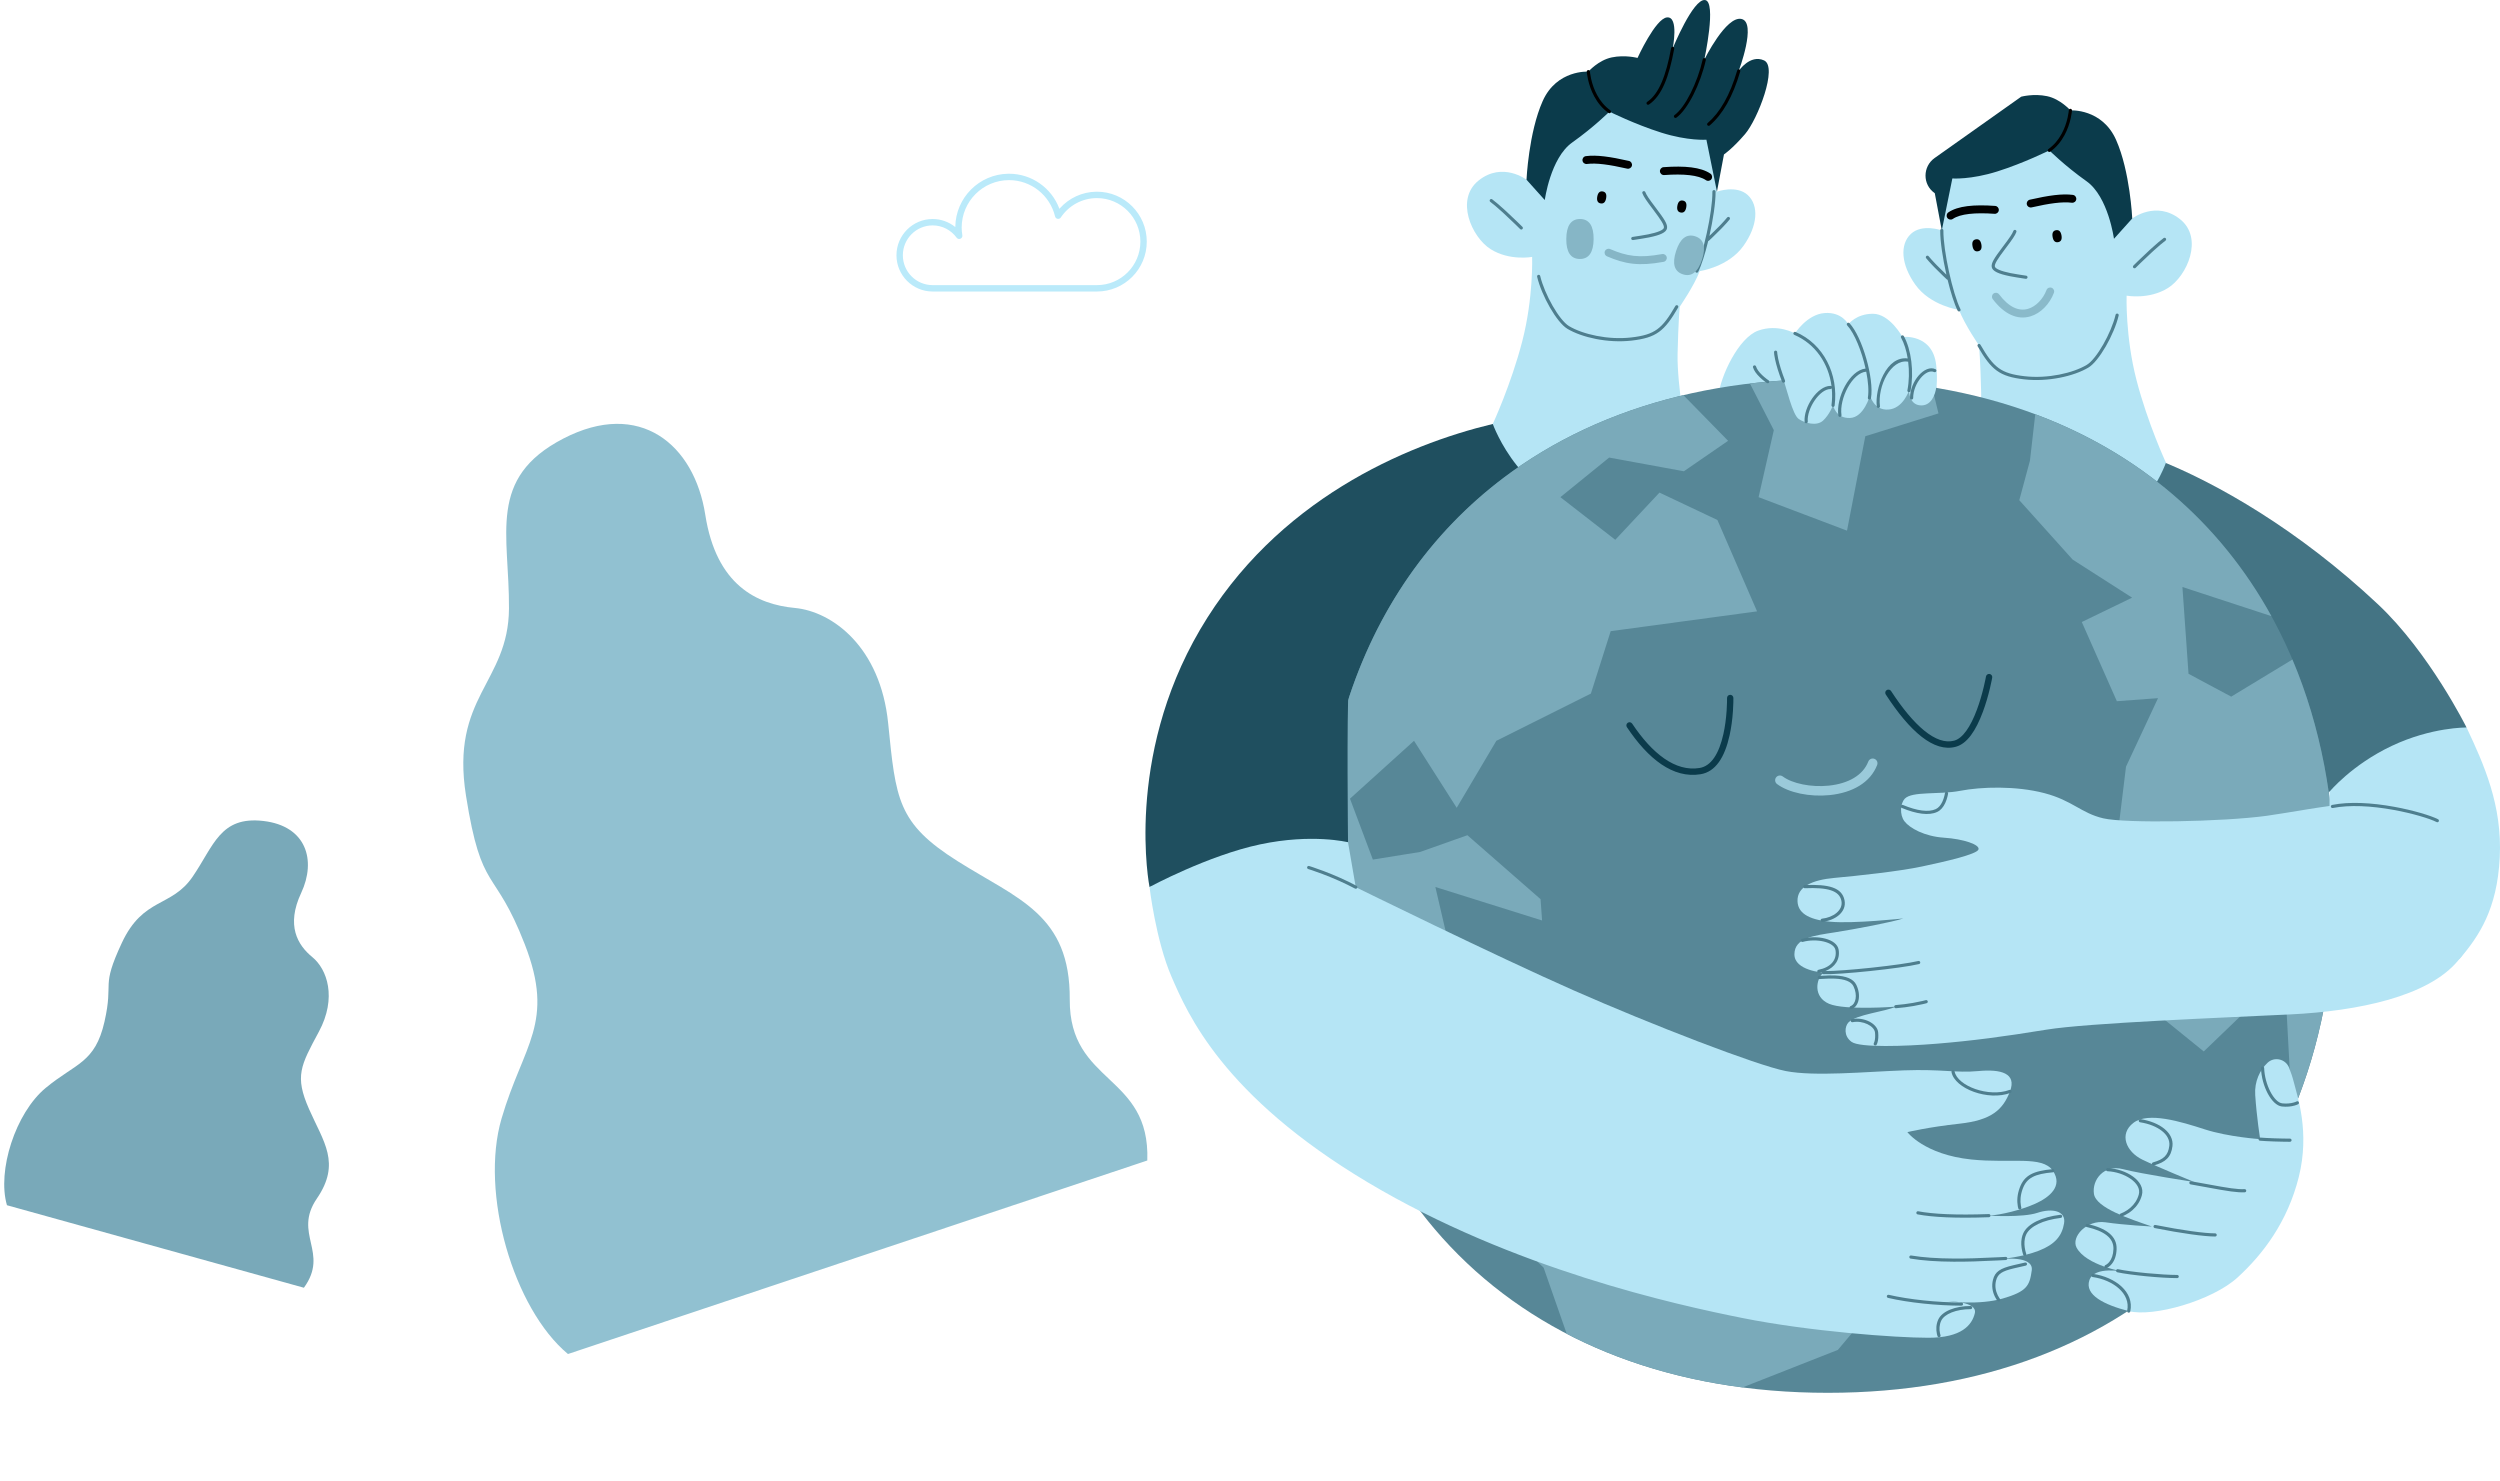 <?xml version="1.0" encoding="UTF-8"?>
<svg width="849px" height="503px" viewBox="0 0 849 503" version="1.1" xmlns="http://www.w3.org/2000/svg" xmlns:xlink="http://www.w3.org/1999/xlink">
    <title>illustration-4@2x</title>
    <g id="Geste-Climat-Genève" stroke="none" stroke-width="1" fill="none" fill-rule="evenodd">
        <g id="Board-Illustrations" transform="translate(-300, -2181)">
            <g id="illustration-4" transform="translate(300.306, 2181)">
                <path d="M731.915,155.891 C752.498,163.936 780.418,180.024 807.264,205.23 C824.695,221.594 837.333,247.06 837.333,247.06 L758.404,284.064 L696.657,171.98 L731.915,155.891 Z" id="Fill-1" fill="#447484"></path>
                <path d="M583.245,134.44 C583.961,127.766 590.105,114.657 596.788,112.273 C603.469,109.889 609.256,113.227 609.256,113.227 C609.256,113.227 613.313,106.791 619.279,106.314 C625.244,105.837 627.392,110.128 627.392,110.128 C627.392,110.128 630.017,106.553 635.744,106.553 C641.472,106.553 645.767,114.419 645.767,114.419 C645.767,114.419 656.029,113.227 657.222,123.952 C658.415,134.678 655.075,138.73 655.075,138.73 L583.245,134.44 Z" id="Fill-3" fill="#B5E5F5"></path>
                <path d="M506.643,143.974 C477.052,151.065 433.023,169.835 407.25,213.81 C381.478,257.786 390.069,301.225 390.069,301.225 L463.091,287.282 L567.793,161.791 L506.643,143.974 Z" id="Fill-5" fill="#1F4F5F"></path>
                <path d="M518.097,61.028 C518.097,61.028 509.983,54.83 501.87,61.266 C493.757,67.702 499.484,80.573 505.927,84.625 C512.37,88.676 520.006,87.246 520.006,87.246 C520.006,87.246 520.483,101.071 516.665,115.849 C512.847,130.626 506.643,143.974 506.643,143.974 C506.643,143.974 516.665,172.099 542.199,172.814 C567.733,173.529 572.744,150.409 572.744,150.409 C572.744,150.409 569.165,130.864 569.404,120.139 C569.643,109.413 570.12,104.169 570.12,104.169 C570.12,104.169 575.011,97.079 576.921,92.073 C576.921,92.073 586.645,90.705 591.776,83.492 C596.608,76.7 597.086,69.847 593.267,66.271 C589.449,62.696 582.767,65.08 582.767,65.08 L581.097,43.867 L541.722,31.472 L518.097,61.028 Z" id="Fill-8" fill="#B5E5F5"></path>
                <path d="M546.256,37.908 C546.256,37.908 541.006,43.151 533.608,48.395 C526.211,53.639 524.302,67.94 524.302,67.94 L518.097,61.028 C518.097,61.028 518.813,45.058 523.586,34.333 C528.359,23.607 539.097,24.322 539.097,24.322 C539.097,24.322 542.497,20.449 547.032,19.495 C551.566,18.542 555.801,19.674 555.801,19.674 C555.801,19.674 561.903,6.25 565.825,5.909 C569.941,5.552 567.733,16.457 567.733,16.457 C567.733,16.457 574.654,-0.466 578.711,0.01 C582.768,0.487 578.472,20.27 578.472,20.27 C578.472,20.27 585.87,5.254 591.119,6.445 C596.37,7.637 590.165,24.083 590.165,24.083 C590.165,24.083 593.984,18.363 598.756,20.508 C603.529,22.653 596.608,40.53 592.313,45.535 C588.017,50.54 585.154,52.448 585.154,52.448 L582.768,65.079 L579.188,47.441 C579.188,47.441 572.984,47.918 563.915,45.058 C554.847,42.198 546.256,37.908 546.256,37.908" id="Fill-10" fill="#0B3B4B"></path>
                <path d="M545.139,67.31 C544.903,68.658 544.274,69.254 543.274,69.079 C542.275,68.904 541.887,68.129 542.122,66.782 C542.359,65.435 542.988,64.838 543.988,65.013 C544.988,65.188 545.376,65.962 545.139,67.31 M572.344,70.409 C572.107,71.756 571.479,72.352 570.479,72.178 C569.48,72.003 569.091,71.228 569.327,69.881 C569.564,68.533 570.193,67.936 571.192,68.112 C572.192,68.287 572.581,69.061 572.344,70.409 M538.267,53.021 C541.879,52.551 546.502,53.205 552.878,54.653 C553.603,54.817 554.056,55.537 553.892,56.261 C553.727,56.985 553.006,57.438 552.281,57.274 C546.224,55.898 541.798,55.272 538.615,55.687 C537.878,55.783 537.203,55.264 537.107,54.528 C537.011,53.792 537.53,53.117 538.267,53.021 Z M564.654,56.767 C571.822,56.256 577.309,56.754 580.544,58.965 C581.157,59.384 581.314,60.221 580.895,60.833 C580.475,61.446 579.638,61.602 579.024,61.183 C576.474,59.44 571.408,58.98 564.846,59.448 C564.105,59.501 563.461,58.944 563.408,58.204 C563.355,57.464 563.913,56.82 564.654,56.767 Z" id="Combined-Shape" fill="#000000"></path>
                <path d="M557.754,64.936 C558.031,64.828 558.343,64.966 558.451,65.242 C558.875,66.332 559.687,67.511 561.951,70.506 C561.983,70.549 561.983,70.549 562.015,70.591 C565.054,74.613 566.023,76.175 565.82,77.496 C565.593,78.968 563.42,79.873 559.657,80.636 C559.122,80.744 558.292,80.888 557.442,81.028 L557.078,81.088 C555.56,81.334 554.106,81.552 554.287,81.519 C553.995,81.572 553.714,81.378 553.661,81.086 C553.608,80.794 553.802,80.514 554.094,80.461 L554.085,80.463 C554.162,80.456 555.346,80.277 556.635,80.07 L557.005,80.01 C557.934,79.858 558.868,79.698 559.443,79.582 C562.65,78.931 564.636,78.104 564.755,77.332 C564.888,76.471 563.877,74.841 561.155,71.239 C561.123,71.197 561.123,71.197 561.091,71.154 C558.746,68.051 557.925,66.858 557.448,65.632 C557.34,65.355 557.477,65.044 557.754,64.936 Z" id="Stroke-17" fill="#4E7E8E" fill-rule="nonzero"></path>
                <path d="M505.689,67.796 C505.868,67.559 506.205,67.51 506.443,67.689 C507.497,68.478 508.862,69.639 510.466,71.093 C510.725,71.328 510.989,71.569 511.257,71.817 C512.497,72.958 513.783,74.181 515.042,75.403 C515.482,75.831 515.888,76.228 516.249,76.585 C516.342,76.676 516.423,76.757 516.493,76.826 L516.614,76.947 C516.649,76.981 516.679,77.011 516.702,77.034 C516.913,77.244 516.913,77.584 516.702,77.794 C516.492,78.004 516.151,78.004 515.941,77.794 C515.929,77.783 515.916,77.77 515.902,77.756 L515.798,77.653 C515.718,77.573 515.615,77.471 515.492,77.35 C515.133,76.995 514.729,76.6 514.291,76.174 C513.039,74.958 511.759,73.742 510.527,72.607 C510.261,72.362 509.999,72.122 509.742,71.89 C508.161,70.457 506.819,69.314 505.797,68.549 C505.559,68.371 505.511,68.034 505.689,67.796 Z M522.105,93.337 C522.394,93.269 522.684,93.448 522.752,93.737 C524.214,99.942 529.225,108.76 532.528,110.739 C537.238,113.562 545.826,115.503 553.666,114.599 C561.694,113.674 564.15,111.683 568.654,103.9 C568.802,103.643 569.132,103.555 569.389,103.704 C569.647,103.852 569.735,104.181 569.586,104.438 C564.927,112.49 562.202,114.698 553.789,115.668 C545.71,116.599 536.884,114.605 531.974,111.662 C528.375,109.505 523.226,100.444 521.704,93.984 C521.636,93.695 521.815,93.405 522.105,93.337 Z M581.763,64.542 C582.06,64.54 582.303,64.778 582.306,65.075 C582.336,68.794 581.448,74.63 580.21,80.112 C580.335,79.993 580.466,79.869 580.6,79.74 C581.565,78.817 582.531,77.868 583.431,76.946 C583.695,76.675 583.951,76.409 584.197,76.151 C585.015,75.288 585.706,74.516 586.242,73.858 C586.429,73.627 586.768,73.592 586.999,73.779 C587.23,73.967 587.265,74.305 587.077,74.536 C586.522,75.218 585.814,76.01 584.978,76.89 C584.729,77.153 584.47,77.422 584.202,77.697 C583.292,78.629 582.318,79.586 581.345,80.517 C581.004,80.843 580.688,81.142 580.403,81.408 C580.233,81.568 580.111,81.682 580.045,81.742 C579.973,81.809 579.887,81.852 579.797,81.872 C578.753,86.171 577.524,90.073 576.403,92.314 C576.27,92.579 575.946,92.687 575.68,92.554 C575.414,92.421 575.307,92.098 575.44,91.833 C578.038,86.642 581.286,72.012 581.229,65.084 C581.227,64.787 581.466,64.544 581.763,64.542 Z" id="Combined-Shape" fill="#4E7E8E" fill-rule="nonzero"></path>
                <path d="M544.721,85.287 C545.014,84.605 545.805,84.289 546.488,84.581 C552.244,87.045 556.323,87.703 564.152,86.282 C564.883,86.149 565.584,86.634 565.717,87.364 C565.85,88.094 565.365,88.794 564.633,88.926 C556.235,90.451 551.637,89.709 545.428,87.051 C544.745,86.759 544.428,85.969 544.721,85.287 Z M536.183,87.949 C533.109,87.92 531.565,85.618 531.606,81.12 C531.646,76.622 533.232,74.348 536.307,74.375 C539.382,74.404 540.926,76.707 540.885,81.205 C540.844,85.702 539.258,87.977 536.183,87.949 M571.213,93.165 C568.286,92.224 567.497,89.566 568.877,85.285 C570.256,81.003 572.447,79.303 575.374,80.243 C578.302,81.184 579.089,83.841 577.711,88.123 C576.331,92.405 574.14,94.105 571.213,93.165" id="Combined-Shape" fill="#86B6C6" fill-rule="nonzero"></path>
                <path d="M539.061,23.786 C539.358,23.766 539.615,23.99 539.634,24.286 C539.642,24.402 539.664,24.629 539.708,24.952 C539.781,25.495 539.887,26.101 540.034,26.755 C540.453,28.623 541.107,30.49 542.045,32.228 C543.191,34.353 544.684,36.135 546.568,37.469 C546.81,37.641 546.867,37.977 546.695,38.219 C546.523,38.461 546.187,38.518 545.945,38.346 C543.917,36.91 542.317,35.001 541.097,32.739 C540.108,30.906 539.422,28.948 538.983,26.99 C538.829,26.305 538.717,25.668 538.641,25.095 C538.594,24.748 538.569,24.497 538.56,24.358 C538.54,24.062 538.765,23.805 539.061,23.786 Z M578.495,19.733 L578.591,19.745 C578.881,19.811 579.063,20.099 578.997,20.389 C577.143,28.561 572.891,37.129 569.004,39.952 C568.764,40.126 568.427,40.073 568.252,39.833 C568.077,39.593 568.131,39.257 568.371,39.082 C571.999,36.447 576.146,28.092 577.947,20.151 C578.005,19.894 578.24,19.722 578.495,19.733 Z M567.744,15.919 L567.831,15.928 C568.124,15.982 568.317,16.262 568.263,16.554 C566.475,26.195 564.039,32.541 559.683,35.492 C559.437,35.659 559.102,35.595 558.935,35.349 C558.769,35.104 558.833,34.769 559.079,34.602 C563.103,31.875 565.469,25.712 567.204,16.358 C567.253,16.096 567.485,15.913 567.744,15.919 Z M589.648,23.933 C589.732,23.648 590.031,23.484 590.316,23.567 C590.602,23.651 590.765,23.949 590.682,24.234 C588.147,32.898 584.692,38.83 580.315,42.605 C580.09,42.799 579.75,42.775 579.556,42.55 C579.362,42.325 579.386,41.986 579.611,41.791 C583.817,38.164 587.168,32.411 589.648,23.933 Z" id="Combined-Shape" fill="#000000" fill-rule="nonzero"></path>
                <path d="M723.801,74.19 C723.801,74.19 731.915,67.992 740.028,74.428 C748.142,80.863 742.414,93.735 735.971,97.787 C729.528,101.838 721.892,100.408 721.892,100.408 C721.892,100.408 721.415,114.233 725.233,129.01 C729.051,143.788 735.256,157.136 735.256,157.136 C735.256,157.136 725.233,185.261 699.699,185.976 C674.165,186.691 669.154,163.571 669.154,163.571 C669.154,163.571 672.733,144.026 672.494,133.301 C672.256,122.575 671.778,117.331 671.778,117.331 C671.778,117.331 666.886,110.24 664.978,105.235 C664.978,105.235 655.253,103.867 650.122,96.654 C645.29,89.861 644.812,83.009 648.631,79.433 C652.449,75.858 659.13,78.242 659.13,78.242 L660.801,57.029 L700.177,44.634 L723.801,74.19 Z" id="Fill-45" fill="#B5E5F5"></path>
                <path d="M686.097,32.836 C686.097,32.836 690.332,31.704 694.867,32.657 C699.4,33.611 702.802,37.484 702.802,37.484 C702.802,37.484 713.54,36.769 718.312,47.495 C723.085,58.22 723.801,74.19 723.801,74.19 L717.597,81.101 C717.597,81.101 715.688,66.801 708.29,61.557 C700.892,56.313 695.642,51.07 695.642,51.07 C695.642,51.07 687.051,55.36 677.983,58.22 C668.915,61.08 662.71,60.603 662.71,60.603 L659.131,78.241 L656.744,65.609 C656.744,65.609 656.716,65.59 656.66,65.55 C652.558,62.662 652.592,56.568 656.686,53.668 L686.097,32.836 Z" id="Fill-47" fill="#0B3B4B"></path>
                <path d="M696.759,80.472 C696.995,81.82 697.624,82.416 698.624,82.241 C699.623,82.066 700.012,81.291 699.776,79.944 C699.539,78.597 698.91,78 697.911,78.174 C696.91,78.35 696.522,79.124 696.759,80.472 M669.554,83.571 C669.791,84.918 670.419,85.514 671.419,85.339 C672.419,85.165 672.807,84.39 672.571,83.043 C672.335,81.695 671.705,81.098 670.706,81.274 C669.706,81.449 669.318,82.223 669.554,83.571 M689.02,67.814 C695.396,66.367 700.019,65.713 703.631,66.183 C704.368,66.279 704.888,66.954 704.792,67.69 C704.696,68.426 704.02,68.944 703.283,68.848 C700.1,68.434 695.674,69.06 689.617,70.435 C688.892,70.6 688.171,70.147 688.007,69.423 C687.842,68.699 688.296,67.979 689.02,67.814 Z M661.354,72.127 C664.589,69.915 670.076,69.417 677.244,69.929 C677.985,69.982 678.543,70.625 678.49,71.366 C678.437,72.106 677.793,72.663 677.052,72.61 C670.491,72.142 665.425,72.602 662.874,74.345 C662.261,74.764 661.423,74.607 661.004,73.995 C660.584,73.382 660.741,72.546 661.354,72.127 Z" id="Combined-Shape" fill="#000000"></path>
                <path d="M687.881,93.643 C688.13,93.727 688.286,93.982 688.237,94.248 C688.184,94.54 687.904,94.734 687.611,94.681 C687.793,94.714 686.338,94.496 684.821,94.249 L684.456,94.19 C683.606,94.05 682.776,93.906 682.241,93.798 C678.479,93.034 676.306,92.13 676.079,90.658 C675.875,89.337 676.844,87.775 679.884,83.753 C679.916,83.71 679.916,83.71 679.948,83.668 C682.211,80.673 683.023,79.494 683.447,78.404 C683.555,78.127 683.867,77.99 684.144,78.098 C684.421,78.206 684.558,78.517 684.451,78.794 C683.973,80.02 683.152,81.213 680.807,84.316 C680.775,84.358 680.775,84.358 680.743,84.401 C678.021,88.002 677.01,89.632 677.143,90.494 C677.262,91.266 679.249,92.093 682.456,92.744 C683.031,92.86 683.965,93.02 684.893,93.171 L685.263,93.231 C686.553,93.439 687.736,93.618 687.813,93.625 L687.881,93.643 Z M734.455,80.85 C734.693,80.672 735.031,80.72 735.209,80.958 C735.387,81.196 735.339,81.533 735.101,81.711 C734.079,82.476 732.737,83.618 731.156,85.051 C730.899,85.284 730.637,85.524 730.371,85.769 C729.139,86.904 727.859,88.12 726.607,89.336 C726.169,89.762 725.765,90.157 725.406,90.512 C725.283,90.633 725.18,90.735 725.1,90.814 L724.996,90.917 L724.957,90.956 C724.747,91.166 724.406,91.166 724.196,90.956 C723.986,90.746 723.986,90.406 724.196,90.196 C724.219,90.172 724.249,90.143 724.284,90.108 L724.406,89.987 C724.475,89.919 724.556,89.838 724.649,89.746 C725.011,89.39 725.416,88.993 725.857,88.565 C727.115,87.342 728.401,86.12 729.641,84.978 C729.91,84.731 730.174,84.49 730.433,84.255 C732.037,82.801 733.401,81.64 734.455,80.85 Z M718.146,106.899 C718.214,106.61 718.504,106.431 718.793,106.499 C719.083,106.567 719.262,106.856 719.194,107.146 C717.672,113.606 712.524,122.667 708.925,124.823 C704.014,127.766 695.188,129.76 687.109,128.83 C678.696,127.86 675.972,125.652 671.312,117.6 C671.164,117.343 671.252,117.014 671.509,116.865 C671.766,116.717 672.096,116.805 672.245,117.062 C676.749,124.845 679.205,126.836 687.232,127.761 C695.072,128.664 703.66,126.724 708.371,123.901 C711.674,121.922 716.685,113.104 718.146,106.899 Z M659.135,77.704 C659.432,77.706 659.672,77.949 659.669,78.246 C659.612,85.174 662.861,99.804 665.459,104.995 C665.592,105.26 665.484,105.583 665.218,105.716 C664.952,105.849 664.629,105.741 664.496,105.475 C663.374,103.234 662.145,99.333 661.1,95.034 C661.011,95.014 660.926,94.971 660.853,94.904 C660.788,94.843 660.665,94.73 660.495,94.57 C660.211,94.304 659.894,94.005 659.554,93.679 C658.58,92.748 657.606,91.79 656.697,90.858 C656.428,90.584 656.169,90.315 655.92,90.052 C655.085,89.172 654.376,88.38 653.821,87.698 C653.633,87.467 653.668,87.128 653.899,86.941 C654.13,86.754 654.469,86.789 654.657,87.019 C655.192,87.678 655.883,88.45 656.702,89.312 C656.947,89.571 657.203,89.836 657.468,90.108 C658.368,91.03 659.333,91.979 660.298,92.902 C660.433,93.031 660.563,93.155 660.689,93.274 C659.45,87.792 658.562,81.956 658.592,78.237 C658.595,77.94 658.838,77.701 659.135,77.704 Z" id="Combined-Shape" fill="#4E7E8E" fill-rule="nonzero"></path>
                <path d="M694.681,98.505 C694.943,97.81 695.719,97.459 696.414,97.72 C697.11,97.981 697.461,98.756 697.2,99.451 C695.785,103.209 692.75,106.402 689.197,107.45 C684.879,108.722 680.387,106.814 676.431,101.575 C675.984,100.983 676.102,100.14 676.695,99.693 C677.289,99.246 678.132,99.364 678.58,99.957 C681.906,104.362 685.289,105.799 688.435,104.872 C691.112,104.083 693.544,101.523 694.681,98.505 Z" id="Stroke-63" fill="#8ABACA" fill-rule="nonzero"></path>
                <path d="M702.837,36.947 C703.134,36.967 703.358,37.223 703.338,37.52 C703.329,37.659 703.304,37.91 703.258,38.257 C703.181,38.83 703.069,39.467 702.915,40.152 C702.476,42.11 701.79,44.068 700.801,45.9 C699.581,48.163 697.981,50.072 695.954,51.508 C695.711,51.68 695.375,51.623 695.203,51.381 C695.031,51.138 695.088,50.803 695.331,50.631 C697.214,49.297 698.707,47.515 699.853,45.39 C700.791,43.652 701.445,41.785 701.864,39.917 C702.011,39.263 702.118,38.657 702.191,38.114 C702.234,37.791 702.256,37.564 702.264,37.448 C702.284,37.152 702.54,36.928 702.837,36.947 Z" id="Stroke-69" fill="#000000" fill-rule="nonzero"></path>
                <path d="M792.767,300.861 C792.767,405.437 725.124,473 620.422,473 C515.72,473 448.077,405.437 448.077,300.861 C448.077,196.284 515.72,128.722 620.422,128.722 C725.124,128.722 792.767,196.284 792.767,300.861" id="Fill-71" fill="#578797"></path>
                <path d="M778.194,223.976 L757.412,236.579 L742.915,228.822 L740.844,199.346 L771.055,209.239 C753.56,177.43 726.097,153.836 690.87,140.675 L689.068,156.423 L685.444,169.868 L703.565,190.037 L723.757,202.965 L706.671,211.239 L718.58,238.13 L732.559,237.096 L721.686,260.367 L715.991,306.909 L720.651,334.835 L748.092,357.071 L775.532,330.697 L778.072,378.036 C787.65,355.525 792.767,329.594 792.767,300.861 C792.767,272.251 787.694,246.419 778.194,223.976 M571.389,134.202 L586.552,149.7 L571.538,160.043 L546.168,155.389 L529.6,168.835 L548.239,183.315 L563.254,167.283 L582.928,176.591 L596.39,207.619 L546.685,214.343 L539.955,235.545 L507.854,251.576 L494.392,274.33 L479.895,251.576 L458.149,271.227 L465.916,291.913 L481.966,289.327 L498.017,283.638 L522.868,305.358 L523.387,312.598 L487.143,301.221 L493.875,330.18 L522.351,335.869 L553.416,360.691 L592.248,373.619 L610.37,398.959 L661.627,413.439 L623.831,458.429 L591.45,471.17 C569.373,468.305 549.358,462.11 531.752,452.951 L523.904,430.504 L493.357,401.027 L484.555,375.688 L478.342,347.245 L452.972,301.738 L450.007,271.213 C459.545,199.838 504.062,150.118 571.389,134.202 Z M620.423,128.722 C632.761,128.722 644.577,129.672 655.837,131.499 L658.003,140.392 L633.15,148.149 L626.937,180.211 L596.908,168.835 L602.085,146.081 L593.974,130.247 C602.499,129.244 611.317,128.722 620.423,128.722 Z" id="Combined-Shape" fill="#7AAABA"></path>
                <path d="M587.252,235.957 C587.847,235.946 588.338,236.418 588.349,237.011 L588.35,237.051 C588.35,237.065 588.35,237.086 588.351,237.121 C588.354,237.5 588.351,238.008 588.336,238.626 C588.315,239.53 588.271,240.506 588.199,241.535 C588.005,244.342 587.64,247.125 587.061,249.736 C585.404,257.206 582.306,262.083 577.237,262.927 C567.872,264.486 559.389,257.731 552.188,246.941 C551.858,246.447 551.992,245.78 552.486,245.45 C552.981,245.121 553.649,245.254 553.979,245.749 C560.747,255.888 568.645,262.178 576.884,260.806 C580.817,260.152 583.473,255.969 584.959,249.271 C585.513,246.775 585.864,244.094 586.052,241.387 C586.121,240.391 586.163,239.447 586.184,238.574 C586.199,237.981 586.202,237.497 586.198,237.142 C586.198,237.127 586.198,237.114 586.198,237.104 L586.197,237.067 C586.197,237.06 586.197,237.057 586.197,237.053 C586.185,236.459 586.658,235.968 587.252,235.957 Z M674.129,229.752 C674.231,229.167 674.788,228.775 675.374,228.877 C675.959,228.979 676.352,229.535 676.25,230.12 C676.241,230.169 676.225,230.26 676.2,230.39 C676.16,230.604 676.112,230.851 676.056,231.129 C675.896,231.921 675.702,232.802 675.475,233.751 C674.824,236.463 674.031,239.176 673.088,241.716 C670.667,248.238 667.704,252.543 663.933,253.589 C656.466,255.661 648.261,248.39 640.097,235.843 C639.773,235.346 639.915,234.68 640.413,234.356 C640.911,234.033 641.578,234.174 641.902,234.672 C649.545,246.416 657.222,253.22 663.357,251.518 C666.231,250.72 668.876,246.878 671.07,240.968 C671.98,238.518 672.75,235.884 673.381,233.25 C673.603,232.327 673.791,231.471 673.946,230.703 C674,230.436 674.046,230.198 674.084,229.995 C674.107,229.874 674.122,229.792 674.129,229.752 Z" id="Combined-Shape" fill="#0B3B4B" fill-rule="nonzero"></path>
                <path d="M634.164,258.627 C634.484,257.796 635.418,257.381 636.251,257.701 C637.083,258.021 637.498,258.954 637.178,259.785 C634.885,265.739 628.834,269.211 621.073,270.013 C614.321,270.71 607.124,269.218 603.177,266.262 C602.463,265.727 602.319,264.716 602.854,264.004 C603.389,263.291 604.401,263.147 605.115,263.681 C608.341,266.098 614.738,267.424 620.741,266.804 C627.411,266.115 632.378,263.265 634.164,258.627 Z" id="Stroke-84" fill="#9ACADA" fill-rule="nonzero"></path>
                <path d="M457.483,286.03 C457.483,286.03 457.006,242.174 457.722,233.117 L439.586,286.984 L457.483,286.03 Z" id="Fill-86" fill="#1F4F5F"></path>
                <path d="M390.069,301.225 C390.069,301.225 409.935,290.5 427.654,286.746 C445.373,282.991 457.483,286.03 457.483,286.03 L460.108,301.285 C460.108,301.285 507.597,324.643 534.086,336.322 C560.574,348.002 596.37,361.826 606.154,363.733 C615.937,365.64 633.12,363.971 646.244,363.495 C659.37,363.018 663.903,364.448 671.54,363.733 C679.176,363.018 684.665,364.448 682.278,370.645 C679.892,376.842 676.075,380.417 665.097,381.609 C654.623,382.746 647.438,384.469 647.438,384.469 C647.438,384.469 653.165,392.096 669.154,393.765 C682.447,395.152 693.256,392.335 696.836,397.578 C700.415,402.822 695.642,406.636 690.869,408.781 C686.097,410.926 679.176,412.594 675.119,412.833 C675.119,412.833 686.574,413.548 691.586,411.879 C696.597,410.211 701.369,411.164 700.653,415.454 C699.938,419.745 697.551,422.605 692.063,424.75 C686.574,426.895 679.176,427.61 679.176,427.61 C679.176,427.61 690.392,426.18 689.677,431.424 C688.961,436.668 688.006,438.575 679.892,440.958 C671.779,443.342 661.279,441.912 661.279,441.912 C661.279,441.912 671.302,441.912 670.347,445.963 C669.392,450.015 665.813,454.305 654.597,454.305 C643.381,454.305 614.267,452.16 591.597,447.632 C568.927,443.103 513.563,431.007 464.165,401.511 C414.768,372.015 402.955,344.129 397.586,331.794 C392.217,319.459 390.069,301.225 390.069,301.225" id="Fill-88" fill="#B5E5F5"></path>
                <path d="M443.604,294.455 C443.691,294.17 443.991,294.01 444.276,294.096 C444.34,294.115 444.461,294.153 444.637,294.209 C444.929,294.302 445.267,294.412 445.648,294.54 C446.736,294.906 447.951,295.338 449.263,295.836 C453.011,297.259 456.789,298.921 460.36,300.81 C460.623,300.949 460.723,301.274 460.584,301.537 C460.445,301.799 460.119,301.899 459.857,301.76 C456.328,299.895 452.59,298.25 448.88,296.842 C447.582,296.349 446.38,295.921 445.305,295.56 C444.93,295.434 444.597,295.325 444.31,295.234 C444.139,295.179 444.023,295.143 443.963,295.125 C443.679,295.039 443.518,294.739 443.604,294.455 Z" id="Stroke-90" fill="#4E7E8E" fill-rule="nonzero"></path>
                <path d="M662.849,363.443 C663.141,363.387 663.423,363.579 663.478,363.87 C664.416,368.787 675.089,372.764 682.089,370.142 C682.368,370.037 682.678,370.178 682.783,370.456 C682.887,370.734 682.746,371.044 682.468,371.149 C674.903,373.982 663.5,369.733 662.42,364.072 C662.365,363.78 662.556,363.498 662.849,363.443 Z M696.787,397.043 C697.083,397.016 697.345,397.234 697.372,397.53 C697.399,397.825 697.18,398.087 696.884,398.114 C690.7,398.676 687.989,399.963 686.602,403.723 C685.808,405.875 685.704,407.844 685.998,409.466 C686.05,409.755 686.101,409.951 686.131,410.043 C686.224,410.326 686.07,410.629 685.787,410.722 C685.505,410.815 685.201,410.661 685.108,410.379 C685.063,410.241 685,409.997 684.938,409.657 C684.612,407.857 684.727,405.696 685.592,403.351 C687.161,399.096 690.232,397.638 696.787,397.043 Z M651.037,411.342 L651.117,411.351 C656.134,412.291 663.868,412.704 675.1,412.295 C675.397,412.285 675.647,412.516 675.658,412.813 C675.668,413.11 675.436,413.359 675.139,413.37 C663.834,413.781 656.023,413.364 650.918,412.408 C650.626,412.354 650.433,412.073 650.488,411.781 C650.543,411.489 650.824,411.296 651.117,411.351 L651.037,411.342 Z M648.64,426.357 L648.719,426.365 C652.804,427.045 657.588,427.367 663.13,427.4 C667.583,427.427 671.901,427.286 678.201,426.969 L678.47,426.955 C679.059,426.926 679.708,426.892 680.819,426.835 C681.116,426.82 681.369,427.048 681.385,427.345 C681.4,427.641 681.171,427.894 680.875,427.909 C679.592,427.975 678.925,428.009 678.255,428.043 C671.937,428.361 667.601,428.503 663.123,428.476 C657.529,428.442 652.691,428.116 648.542,427.426 C648.249,427.377 648.051,427.1 648.1,426.807 C648.149,426.514 648.426,426.316 648.719,426.365 L648.64,426.357 Z M640.471,440.121 C640.538,439.831 640.828,439.652 641.117,439.719 C648.011,441.326 657.698,442.327 665.813,442.327 C666.11,442.327 666.351,442.568 666.351,442.865 C666.351,443.162 666.11,443.403 665.813,443.403 C657.619,443.403 647.851,442.393 640.872,440.766 C640.583,440.699 640.403,440.41 640.471,440.121 Z M699.396,412.537 C699.692,412.502 699.96,412.712 699.995,413.007 C700.031,413.302 699.82,413.57 699.525,413.605 C693.533,414.323 689.072,416.457 687.779,419.255 C687.581,419.684 687.435,420.146 687.338,420.636 C687.08,421.938 687.177,423.35 687.496,424.716 C687.563,425 687.634,425.258 687.705,425.485 C687.746,425.618 687.778,425.709 687.794,425.753 C687.899,426.031 687.758,426.341 687.479,426.445 C687.201,426.55 686.891,426.409 686.786,426.131 C686.763,426.069 686.725,425.958 686.677,425.805 C686.599,425.555 686.521,425.271 686.448,424.961 C686.096,423.459 685.99,421.901 686.281,420.427 C686.394,419.857 686.566,419.314 686.801,418.804 C688.29,415.582 693.072,413.295 699.396,412.537 Z M687.403,428.756 C687.692,428.687 687.983,428.865 688.052,429.154 C688.122,429.442 687.943,429.733 687.654,429.802 C687.295,429.888 686.618,430.043 685.915,430.204 L685.493,430.3 C684.653,430.491 683.863,430.67 683.63,430.726 C679.567,431.693 678.127,432.591 677.551,434.892 C677.109,436.657 677.385,438.338 678.117,439.849 C678.286,440.199 678.468,440.511 678.648,440.78 C678.754,440.937 678.834,441.042 678.874,441.09 C679.064,441.319 679.033,441.658 678.805,441.848 C678.577,442.038 678.237,442.007 678.047,441.779 C677.813,441.499 677.479,441.001 677.147,440.317 C676.313,438.596 675.997,436.666 676.506,434.631 C677.209,431.825 678.964,430.73 683.381,429.679 C683.854,429.567 686.551,428.96 687.403,428.756 Z M668.915,443.519 C669.212,443.519 669.453,443.76 669.453,444.057 C669.453,444.354 669.212,444.594 668.915,444.594 C664.015,444.594 659.973,446.222 658.905,448.569 C658.277,449.95 658.227,451.436 658.522,452.809 C658.585,453.099 658.645,453.304 658.683,453.407 C658.784,453.686 658.64,453.994 658.361,454.096 C658.081,454.197 657.772,454.053 657.671,453.774 C657.617,453.628 657.543,453.375 657.47,453.035 C657.13,451.455 657.187,449.746 657.925,448.124 C659.209,445.303 663.639,443.519 668.915,443.519 Z" id="Combined-Shape" fill="#4E7E8E" fill-rule="nonzero"></path>
                <path d="M777.057,362.576 C775.885,359.619 772.078,358.73 769.759,360.909 C767.152,363.358 765.268,367.28 765.563,371.837 C766.04,379.225 767.234,386.853 767.234,386.853 C767.234,386.853 756.494,386.138 748.381,383.515 C740.267,380.894 729.23,377.497 724.219,381.311 C719.208,385.124 721.714,391.143 727.262,393.824 C732.632,396.419 744.802,401.392 744.802,401.392 C744.802,401.392 727.082,398.71 720.639,397.042 C714.196,395.374 710.08,400.677 710.796,405.444 C711.512,410.211 722.847,413.905 730.484,416.527 C730.484,416.527 721.176,416.05 714.733,415.097 C708.29,414.144 702.982,420.078 704.89,423.678 C708.111,429.756 720.938,431.901 720.938,431.901 C720.938,431.901 710.915,429.756 709.245,434.761 C707.574,439.766 714.256,443.103 722.608,445.249 C730.96,447.394 751.006,441.673 759.597,433.808 C768.188,425.942 776.54,414.978 780.358,399.723 C784.177,384.469 779.881,372.313 778.688,367.546 C778.247,365.785 777.643,364.056 777.057,362.576" id="Fill-108" fill="#B5E5F5"></path>
                <path d="M726.549,380.058 L726.629,380.065 C733.2,381.09 738.003,384.73 737.461,389.24 C737.014,392.965 735.138,394.67 731.164,395.773 C730.878,395.852 730.581,395.685 730.502,395.399 C730.422,395.112 730.59,394.816 730.876,394.737 C734.468,393.74 736.004,392.344 736.392,389.112 C736.845,385.34 732.535,382.075 726.463,381.127 C726.169,381.081 725.968,380.806 726.014,380.513 C726.06,380.219 726.335,380.019 726.629,380.065 L726.549,380.058 Z M768.052,362.182 C768.349,362.173 768.597,362.406 768.606,362.703 C768.782,368.313 771.937,374.386 774.75,374.699 C776.254,374.865 777.581,374.727 778.7,374.397 C779.162,374.26 779.475,374.127 779.623,374.046 C779.884,373.904 780.211,374 780.354,374.261 C780.496,374.522 780.4,374.848 780.139,374.99 C779.926,375.106 779.544,375.269 779.005,375.428 C777.753,375.797 776.284,375.951 774.631,375.768 C771.13,375.379 767.721,368.816 767.53,362.736 C767.521,362.44 767.754,362.191 768.052,362.182 Z M767.275,386.317 C767.92,386.367 768.606,386.412 769.326,386.451 C771.086,386.548 772.973,386.611 774.86,386.645 C775.521,386.657 776.135,386.665 776.685,386.669 C776.873,386.671 777.031,386.672 777.155,386.672 L777.315,386.673 L777.375,386.673 C777.672,386.673 777.913,386.914 777.913,387.211 C777.913,387.508 777.672,387.748 777.375,387.748 C777.357,387.748 777.336,387.748 777.314,387.748 L777.151,387.748 C777.026,387.747 776.867,387.746 776.677,387.745 C776.122,387.74 775.505,387.733 774.841,387.72 C772.941,387.686 771.042,387.623 769.267,387.525 C768.539,387.485 767.845,387.44 767.191,387.389 C766.895,387.366 766.673,387.107 766.696,386.811 C766.72,386.515 766.979,386.293 767.275,386.317 Z M743.737,401.152 L743.816,401.16 C745.227,401.395 746.495,401.625 749.007,402.093 C749.08,402.107 749.08,402.107 749.152,402.12 C756.581,403.507 759.507,403.941 761.96,403.834 C762.257,403.821 762.508,404.051 762.521,404.348 C762.534,404.644 762.304,404.895 762.007,404.908 C759.433,405.02 756.491,404.584 748.955,403.178 C748.882,403.164 748.882,403.164 748.809,403.151 C746.304,402.683 745.041,402.454 743.639,402.22 C743.346,402.172 743.148,401.894 743.196,401.602 C743.245,401.309 743.523,401.111 743.816,401.16 L743.737,401.152 Z M715.472,396.684 C721.653,396.941 728.412,401.067 727.065,405.944 C726.501,407.987 725.378,409.651 723.867,410.967 C723.085,411.648 722.249,412.193 721.411,412.615 C720.905,412.871 720.506,413.03 720.268,413.107 C719.985,413.197 719.681,413.042 719.59,412.759 C719.499,412.477 719.655,412.174 719.938,412.083 C719.98,412.069 720.068,412.038 720.196,411.987 C720.415,411.899 720.661,411.789 720.926,411.655 C721.687,411.271 722.449,410.775 723.159,410.157 C724.519,408.972 725.522,407.486 726.027,405.658 C727.116,401.715 721.015,397.991 715.427,397.758 C715.13,397.746 714.899,397.495 714.911,397.198 C714.924,396.902 715.175,396.671 715.472,396.684 Z M731.584,415.99 L731.663,416 C740.705,417.806 748.416,418.85 751.961,418.85 C752.258,418.85 752.499,419.09 752.499,419.387 C752.499,419.684 752.258,419.925 751.961,419.925 C748.329,419.925 740.558,418.874 731.452,417.055 C731.16,416.996 730.971,416.713 731.029,416.422 C731.087,416.131 731.371,415.942 731.663,416 L731.584,415.99 Z M710.426,432.615 L710.514,432.62 C717.987,433.686 724.576,438.749 723.134,445.363 C723.071,445.653 722.784,445.837 722.493,445.774 C722.203,445.711 722.019,445.425 722.082,445.134 C723.349,439.322 717.301,434.675 710.362,433.685 C710.067,433.643 709.863,433.37 709.905,433.076 C709.943,432.812 710.167,432.62 710.426,432.615 Z M718.876,431.006 L718.962,431.018 C723.618,432.014 733.871,432.972 739.074,432.972 C739.371,432.972 739.612,433.212 739.612,433.509 C739.612,433.806 739.371,434.047 739.074,434.047 C733.799,434.047 723.472,433.082 718.737,432.069 C718.446,432.007 718.261,431.721 718.323,431.431 C718.379,431.169 718.617,430.993 718.876,431.006 Z M708.511,415.634 L708.59,415.646 C714.926,417.106 718.66,419.731 718.493,424.234 C718.413,426.401 717.814,428.046 716.856,429.226 C716.218,430.012 715.567,430.442 715.101,430.617 C714.823,430.721 714.513,430.58 714.408,430.302 C714.304,430.024 714.445,429.714 714.723,429.61 C714.782,429.588 714.913,429.523 715.092,429.404 C715.405,429.198 715.722,428.916 716.02,428.549 C716.828,427.553 717.345,426.132 717.417,424.194 C717.558,420.387 714.233,418.05 708.348,416.694 C708.058,416.627 707.878,416.338 707.944,416.049 C708.011,415.759 708.3,415.579 708.59,415.646 L708.511,415.634 Z" id="Combined-Shape" fill="#4E7E8E" fill-rule="nonzero"></path>
                <path d="M604.841,127.289 C606.452,131.937 608.421,140.875 610.568,142.305 C612.716,143.735 616.654,144.808 618.802,142.842 C620.949,140.875 622.202,137.658 622.202,137.658 C622.202,137.658 623.097,142.126 627.929,141.948 C632.762,141.769 634.731,134.261 634.731,134.261 C634.731,134.261 635.983,139.445 640.995,139.088 C646.006,138.73 647.974,132.652 647.974,132.652 C647.974,132.652 647.974,137.3 651.733,137.658 C655.492,138.015 656.923,134.082 657.282,131.4 C657.639,128.719 635.626,119.781 635.626,119.781 L604.841,127.289 Z" id="Fill-128" fill="#B5E5F5"></path>
                <path d="M609.467,112.732 C618.991,116.792 624.097,127.044 622.736,137.725 C622.699,138.02 622.429,138.228 622.134,138.191 C621.839,138.153 621.63,137.884 621.668,137.59 C621.915,135.655 621.94,133.736 621.758,131.87 C621.663,132.019 621.497,132.117 621.307,132.117 C617.648,132.117 613.246,138.776 613.61,143.154 C613.635,143.45 613.415,143.71 613.119,143.735 C612.822,143.76 612.562,143.54 612.537,143.244 C612.126,138.302 616.926,131.042 621.307,131.042 C621.453,131.042 621.586,131.1 621.683,131.195 C620.717,123.48 616.18,116.763 609.045,113.721 C608.771,113.604 608.644,113.288 608.761,113.015 C608.878,112.742 609.194,112.615 609.467,112.732 Z M627.788,109.763 C632.175,114.51 636.19,128.61 635.082,135.243 C635.034,135.536 634.756,135.734 634.463,135.685 C634.17,135.636 633.971,135.359 634.02,135.066 C634.396,132.814 634.139,129.612 633.463,126.221 L633.511,126.217 C628.752,126.514 624.259,135.366 625.062,140.978 C625.104,141.272 624.899,141.544 624.605,141.586 C624.31,141.628 624.038,141.424 623.996,141.13 C623.126,135.05 627.812,125.724 633.239,125.161 C631.949,119.35 629.516,113.219 626.997,110.493 C626.795,110.274 626.809,109.934 627.027,109.733 C627.246,109.531 627.586,109.545 627.788,109.763 Z M646.238,114.157 C648.765,118.7 649.744,126.382 648.503,132.755 C648.446,133.046 648.163,133.237 647.872,133.18 C647.58,133.123 647.389,132.841 647.446,132.55 C648.051,129.444 648.107,126.009 647.704,122.813 C647.649,122.824 647.592,122.824 647.535,122.815 C641.917,121.952 637.26,131.012 638.129,137.948 C638.165,138.243 637.956,138.511 637.661,138.548 C637.366,138.585 637.097,138.376 637.06,138.081 C636.675,135.003 637.526,130.692 639.241,127.356 C641.243,123.46 644.142,121.283 647.547,121.731 C647.112,119.032 646.343,116.56 645.297,114.679 C645.152,114.42 645.246,114.092 645.506,113.948 C645.766,113.804 646.094,113.898 646.238,114.157 Z M656.974,125.373 C657.243,125.499 657.358,125.819 657.232,126.088 C657.105,126.357 656.785,126.472 656.515,126.346 C653.822,125.08 649.408,130.109 649.408,135.155 C649.408,135.452 649.167,135.692 648.87,135.692 C648.572,135.692 648.331,135.452 648.331,135.155 C648.331,129.44 653.382,123.684 656.974,125.373 Z M602.694,119.065 C602.991,119.065 603.232,119.306 603.232,119.603 C603.232,119.672 603.242,119.836 603.271,120.099 C603.321,120.553 603.413,121.116 603.556,121.793 C603.969,123.747 604.716,126.217 605.881,129.241 C605.987,129.518 605.849,129.83 605.572,129.936 C605.294,130.043 604.982,129.905 604.876,129.627 C603.691,126.552 602.928,124.027 602.503,122.015 C602.243,120.79 602.155,119.999 602.155,119.603 C602.155,119.306 602.397,119.065 602.694,119.065 Z M595.387,124.091 C595.672,124.009 595.97,124.174 596.052,124.46 C596.305,125.344 597.032,126.339 598.087,127.356 C598.573,127.824 599.096,128.266 599.619,128.666 C599.932,128.905 600.173,129.076 600.308,129.166 C600.555,129.33 600.622,129.664 600.457,129.911 C600.292,130.158 599.958,130.225 599.71,130.06 C599.67,130.034 599.599,129.985 599.5,129.915 C599.338,129.8 599.158,129.668 598.964,129.52 C598.411,129.096 597.858,128.629 597.339,128.13 C596.16,126.993 595.333,125.861 595.017,124.755 C594.935,124.47 595.101,124.172 595.387,124.091 Z" id="Combined-Shape" fill="#4E7E8E" fill-rule="nonzero"></path>
                <path d="M646.525,271.269 C649.007,268.607 658.257,269.944 665.381,268.558 C672.505,267.171 684.348,266.824 693.953,269.346 C703.558,271.868 706.43,276.139 713.969,277.906 C721.508,279.673 754.411,279.098 769.44,277.052 C784.468,275.005 815.843,267.623 829.742,276.176 C843.641,284.729 850.391,306.947 834.434,326.243 C824.343,338.445 800.362,343.371 777.598,344.488 C754.833,345.604 708.63,347.388 694.688,349.67 C680.131,352.053 669.154,353.483 657.46,354.437 C646.394,355.34 631.286,355.834 628.495,353.822 C625.704,351.811 626.201,348.504 627.428,347.224 C630.085,344.451 639.833,343.612 643.507,341.859 C643.507,341.859 626.301,343.191 620.858,340.897 C615.414,338.603 616.329,332.536 618.929,330.294 C618.929,330.294 609.014,329.669 609.077,324.048 C609.14,318.426 615.76,317.736 622.856,316.615 C629.951,315.494 642.439,313.124 646.058,311.901 C646.058,311.901 629.171,313.75 621.254,313.015 C613.175,312.265 610.288,309.679 610.132,306.097 C609.914,301.089 615.242,298.817 622.571,298.147 C630.7,297.404 644.541,295.928 652.447,294.25 C660.353,292.571 670.913,290.157 671.572,288.512 C672.23,286.866 666.535,284.921 659.874,284.481 C653.213,284.04 648.203,281.203 646.46,278.927 C644.718,276.651 645.071,272.83 646.525,271.269" id="Fill-148" fill="#B5E5F5"></path>
                <path d="M660.72,268.866 L660.799,268.87 C661.094,268.909 661.302,269.178 661.264,269.473 C661.257,269.53 661.241,269.629 661.217,269.765 C661.177,269.987 661.126,270.234 661.061,270.5 C660.876,271.259 660.622,272.02 660.285,272.734 C659.624,274.139 658.727,275.197 657.542,275.746 C654.738,277.045 650.577,276.461 645.506,274.359 C645.231,274.246 645.101,273.931 645.215,273.657 C645.329,273.382 645.644,273.252 645.918,273.366 C650.736,275.363 654.631,275.909 657.089,274.77 C658.009,274.344 658.747,273.473 659.311,272.276 C659.614,271.633 659.846,270.94 660.015,270.246 C660.074,270.002 660.121,269.777 660.157,269.576 C660.178,269.457 660.191,269.375 660.196,269.334 C660.235,269.04 660.505,268.832 660.799,268.87 L660.72,268.866 Z M612.573,300.569 C620.798,300.224 625.222,301.435 626.091,305.701 C626.925,309.789 622.787,312.62 618.571,313.045 C618.275,313.074 618.011,312.859 617.982,312.563 C617.952,312.268 618.168,312.004 618.463,311.975 C622.133,311.605 625.699,309.165 625.036,305.916 C624.323,302.415 620.325,301.32 612.619,301.644 C612.322,301.656 612.071,301.426 612.058,301.129 C612.046,300.832 612.276,300.582 612.573,300.569 Z M624.092,322.497 C624.646,325.795 622.89,328.456 619.599,329.771 C622.53,329.792 628.546,329.334 634.671,328.694 L635.875,328.566 C642.092,327.894 648.221,327.052 651.151,326.351 C651.44,326.281 651.73,326.459 651.8,326.748 C651.869,327.037 651.691,327.327 651.402,327.397 C645.069,328.913 624.234,331.05 618.907,330.831 C618.61,330.819 618.379,330.569 618.391,330.272 C618.393,330.236 618.398,330.201 618.406,330.168 C618.104,330.252 617.791,330.325 617.468,330.388 C617.176,330.444 616.894,330.254 616.837,329.963 C616.78,329.671 616.97,329.389 617.262,329.332 C621.369,328.533 623.588,325.993 623.03,322.675 C622.553,319.842 616.472,318.613 611.921,319.868 C611.635,319.947 611.338,319.779 611.259,319.493 C611.18,319.207 611.348,318.911 611.635,318.832 C616.721,317.428 623.469,318.793 624.092,322.497 Z M653.683,339.652 C653.969,339.571 654.266,339.737 654.348,340.023 C654.429,340.309 654.263,340.606 653.977,340.687 C653.921,340.703 653.816,340.731 653.663,340.771 C653.411,340.837 653.116,340.909 652.781,340.988 C651.827,341.211 650.74,341.433 649.538,341.641 C647.637,341.97 645.631,342.23 643.551,342.395 C643.254,342.418 642.995,342.197 642.971,341.901 C642.948,341.605 643.169,341.346 643.465,341.323 C645.511,341.16 647.485,340.905 649.354,340.582 C650.535,340.377 651.602,340.159 652.536,339.94 C652.862,339.864 653.148,339.794 653.392,339.73 C653.537,339.693 653.634,339.666 653.683,339.652 Z M617.551,332.502 L617.474,332.502 C617.213,332.482 616.998,332.273 616.98,332.003 C616.959,331.707 617.183,331.45 617.479,331.43 C617.468,331.43 617.461,331.431 617.457,331.431 L617.475,331.43 C617.528,331.426 617.68,331.416 617.845,331.404 L618.012,331.392 C618.15,331.383 618.277,331.374 618.346,331.369 C620.153,331.248 621.509,331.207 622.89,331.272 C626.571,331.444 629.099,332.375 630.106,334.468 C631.812,338.011 630.978,341.765 628.53,342.679 C628.252,342.783 627.942,342.642 627.837,342.364 C627.733,342.086 627.875,341.776 628.153,341.672 C629.919,341.012 630.596,337.966 629.136,334.934 C628.354,333.31 626.159,332.502 622.839,332.346 C621.509,332.283 620.188,332.323 618.418,332.442 C618.255,332.453 617.752,332.489 617.585,332.5 L617.551,332.502 Z M628.621,346.084 C632.598,345.288 637.245,347.541 637.526,350.604 C637.654,352 637.553,353.128 637.301,354.004 C637.19,354.389 637.073,354.651 636.983,354.797 C636.827,355.05 636.495,355.129 636.242,354.973 C635.989,354.817 635.91,354.486 636.066,354.233 C636.105,354.169 636.182,353.997 636.266,353.707 C636.48,352.961 636.569,351.967 636.453,350.702 C636.241,348.387 632.254,346.454 628.833,347.139 C628.541,347.197 628.258,347.008 628.199,346.717 C628.141,346.426 628.33,346.142 628.621,346.084 Z" id="Combined-Shape" fill="#4E7E8E" fill-rule="nonzero"></path>
                <path d="M837.333,247.06 C843.239,259.574 849.503,273.517 848.609,291.214 C847.713,308.912 841.509,317.85 835.245,325.358 C828.98,332.867 790.798,273.875 790.798,273.875 L790.798,268.869 C790.798,268.869 798.316,259.752 811.918,253.317 C825.52,246.881 837.333,247.06 837.333,247.06" id="Fill-164" fill="#B5E5F5"></path>
                <path d="M791.694,273.347 C797.499,272.204 804.955,272.549 812.926,274.016 C819.126,275.157 825.232,276.957 827.664,278.224 C827.928,278.362 828.03,278.686 827.892,278.95 C827.755,279.213 827.43,279.315 827.166,279.178 C824.846,277.969 818.834,276.197 812.731,275.074 C804.882,273.629 797.551,273.29 791.903,274.402 C791.611,274.46 791.328,274.27 791.27,273.979 C791.213,273.687 791.403,273.405 791.694,273.347 Z" id="Stroke-167" fill="#4E7E8E" fill-rule="nonzero"></path>
                <path d="M342.371,59 C350.082,59 356.815,63.836 359.445,70.849 L359.468,70.912 L359.635,70.724 C362.738,67.262 367.158,65.181 371.939,65.104 L372.215,65.101 C381.559,65.101 389.134,72.69 389.134,82.051 C389.134,91.411 381.559,99 372.215,99 L316.424,99 C309.637,99 304.134,93.488 304.134,86.688 C304.134,79.888 309.637,74.376 316.424,74.376 C319.247,74.376 321.905,75.347 324.034,77.051 L324.113,77.115 L324.114,76.989 C324.274,67.127 332.224,59.162 342.069,59.002 L342.371,59 Z M342.371,61.171 C333.484,61.171 326.279,68.388 326.279,77.291 C326.279,78.117 326.357,78.966 326.509,79.899 C326.693,81.025 325.24,81.636 324.566,80.716 C322.659,78.112 319.675,76.547 316.424,76.547 C310.834,76.547 306.302,81.087 306.302,86.688 C306.302,92.289 310.834,96.829 316.424,96.829 L372.215,96.829 C380.362,96.829 386.967,90.212 386.967,82.051 C386.967,73.889 380.362,67.273 372.215,67.273 C367.231,67.273 362.673,69.77 359.949,73.849 C359.425,74.635 358.217,74.42 357.995,73.5 C356.264,66.317 349.837,61.171 342.371,61.171 Z" id="Stroke-1" fill="#BAEAFA" fill-rule="nonzero"></path>
                <g id="Group-3" transform="translate(0, 121.112)">
                    <path d="M119.102,298.634 C111.557,275.742 122.688,236.377 142.343,218.878 C161.997,201.38 175.027,201.08 180.397,172.879 C185.766,144.676 176.884,150.897 190.204,119.504 C203.523,88.111 222.727,94.69 236.276,73.32 C249.825,51.95 253.374,31.812 282.51,34.152 C311.645,36.492 319.19,59.384 309.673,81.664 C300.157,103.945 308.473,116.791 318.68,124.578 C328.887,132.367 336.34,151.25 324.842,174.578 C313.343,197.907 309.495,205.015 320.023,226.835 C330.553,248.655 342.902,262.413 327.417,286.835 C311.932,311.257 337.265,322.711 320.779,347.156 L119.102,298.634 Z" id="Fill-1-Copy" fill="#91C1D1" transform="translate(225.724, 190.561) rotate(-32) translate(-225.724, -190.561)"></path>
                    <path d="M3.924,290.093 C0.117,278.542 5.733,258.679 15.651,249.85 C25.568,241.02 32.143,240.869 34.853,226.639 C37.562,212.408 33.08,215.547 39.801,199.707 C46.521,183.866 56.212,187.186 63.048,176.403 C69.885,165.62 71.676,155.458 86.378,156.639 C101.079,157.82 104.886,169.371 100.084,180.613 C95.282,191.856 99.478,198.338 104.628,202.267 C109.779,206.197 113.54,215.725 107.738,227.496 C101.936,239.268 99.994,242.854 105.306,253.865 C110.619,264.875 116.85,271.816 109.037,284.14 C101.223,296.463 114.006,302.242 105.688,314.577 L3.924,290.093 Z" id="Fill-1-Copy-2" fill="#79A9B9" transform="translate(57.724, 235.561) rotate(2) translate(-57.724, -235.561)"></path>
                </g>
            </g>
        </g>
    </g>
</svg>